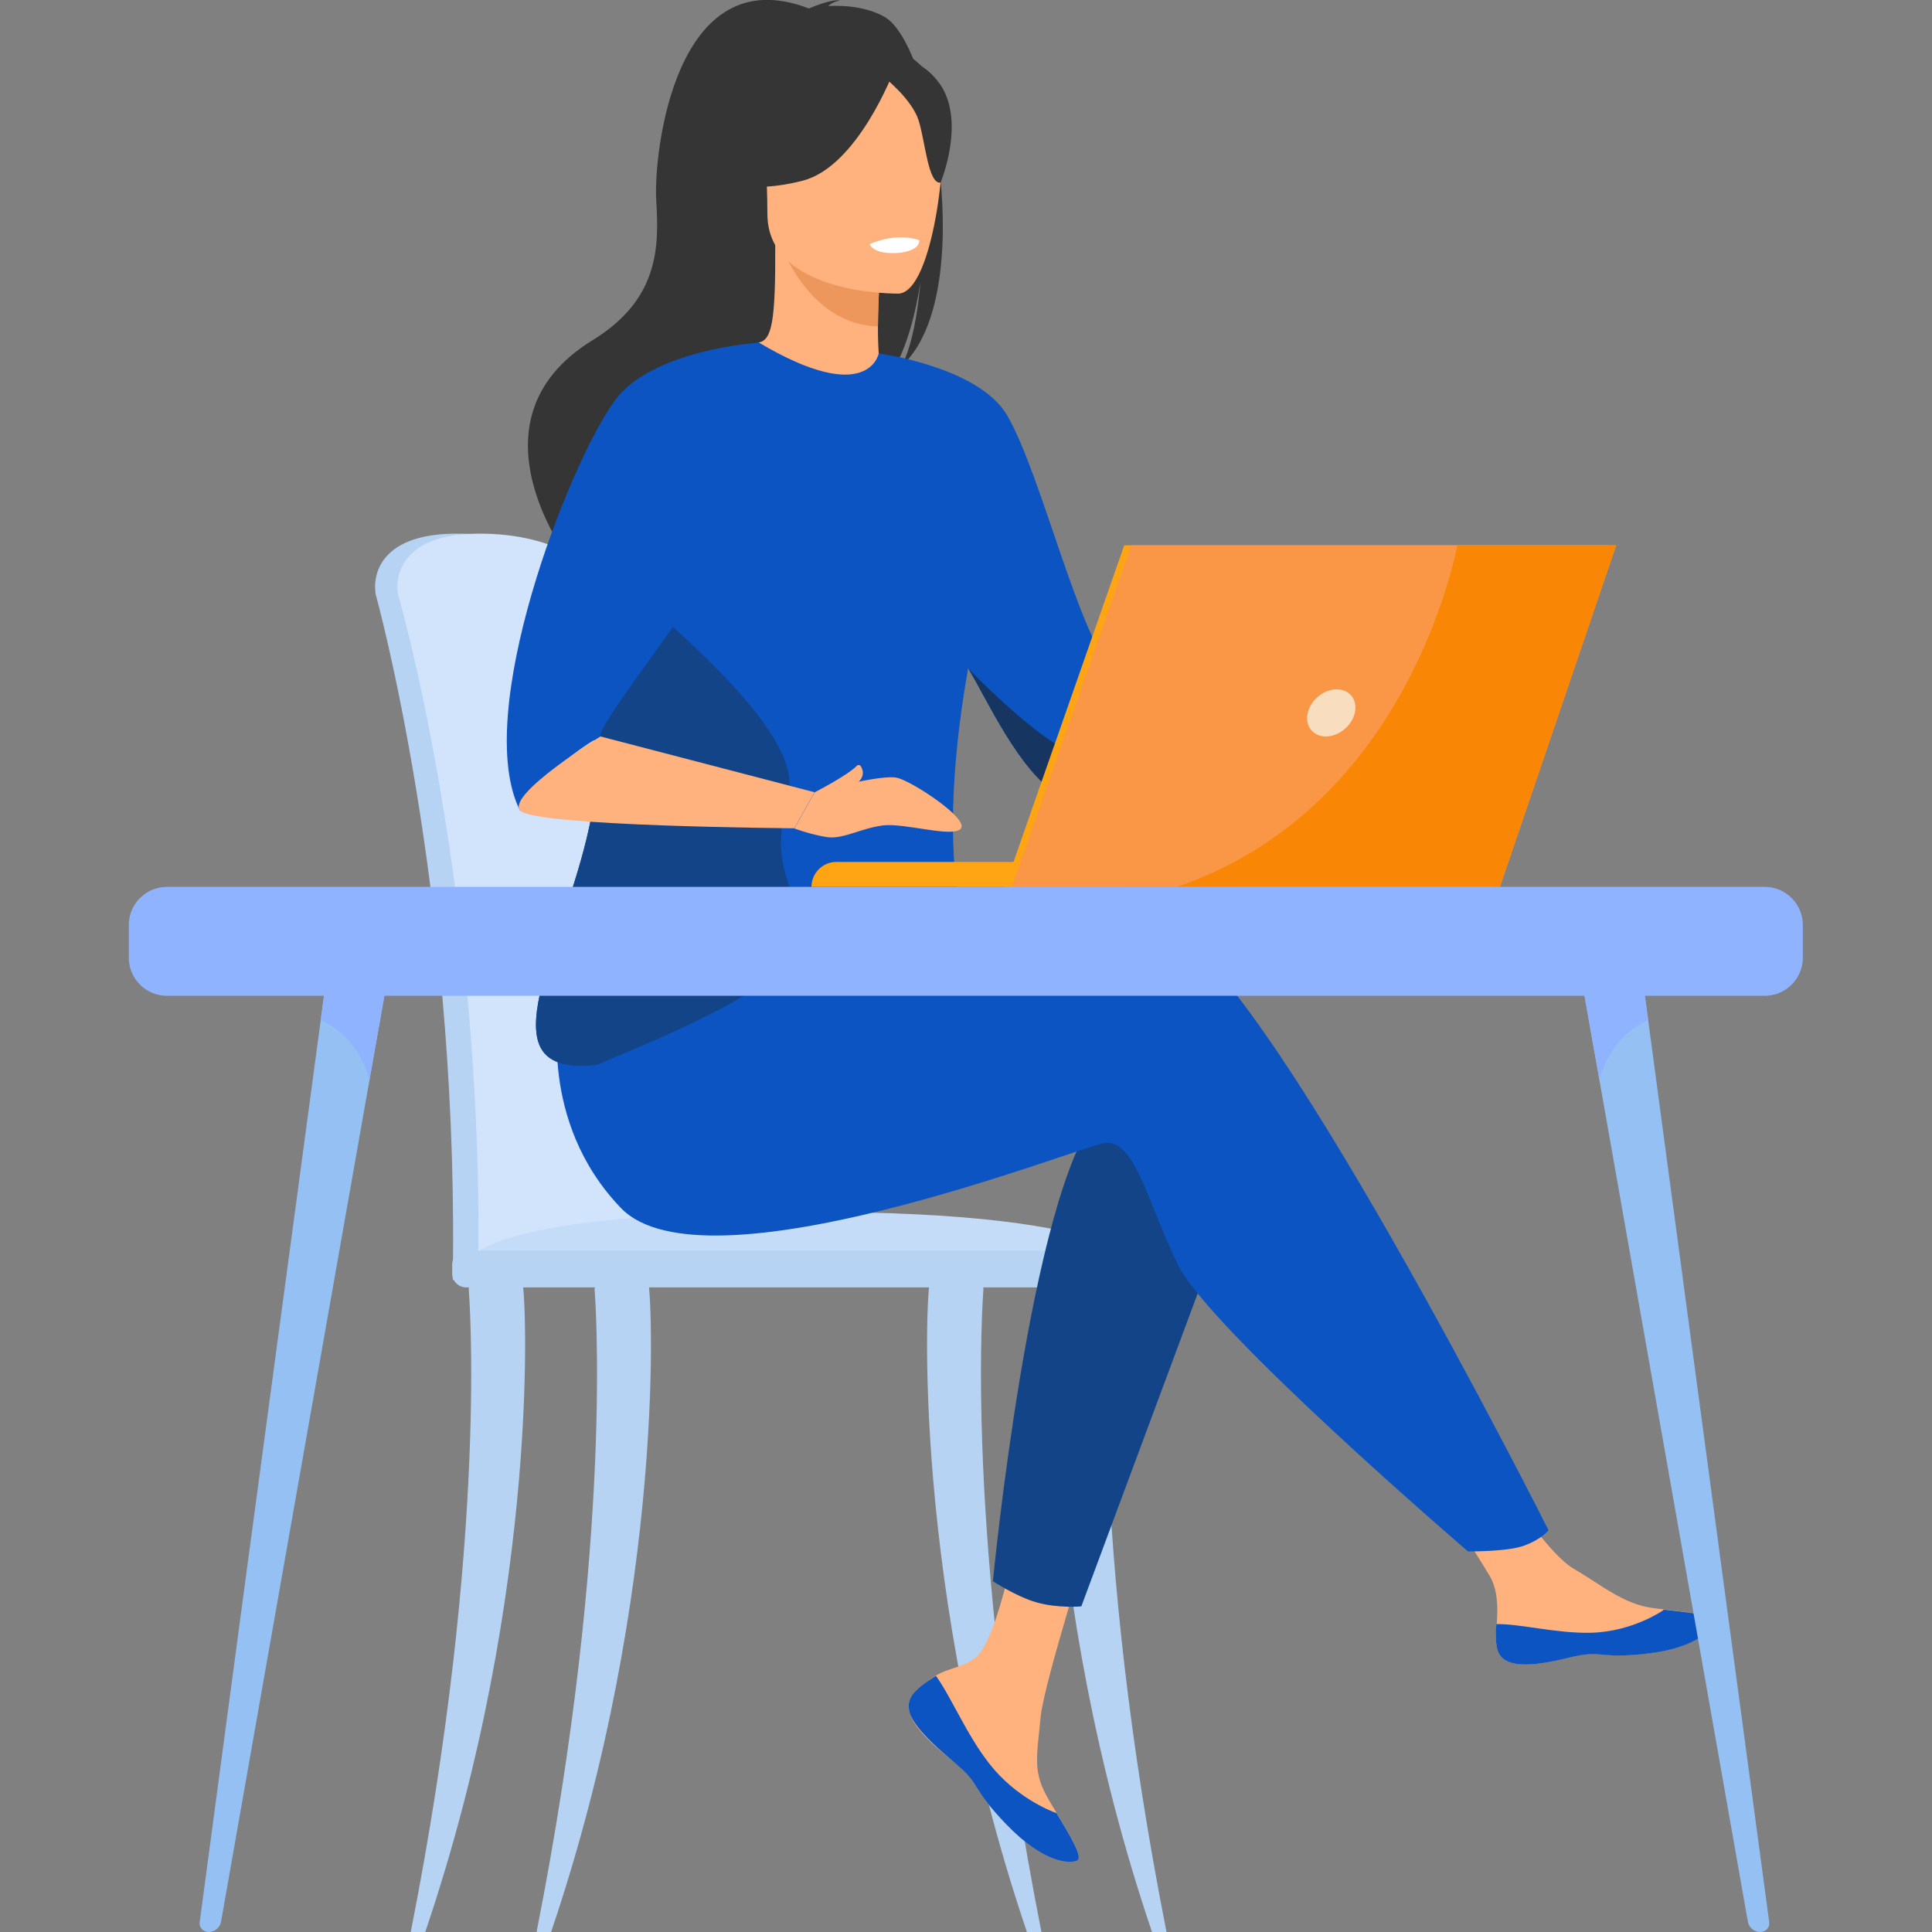 <svg width="150" height="150" viewBox="0 0 150 150" fill="none" xmlns="http://www.w3.org/2000/svg">
<rect x="0" y="0" width="150" height="150" fill="#808080" stroke="none"/>
<g id="Frame" clip-path="url(#clip0_2539_24825)">
<g id="Group">
<g id="Group_2">
<g id="Group_3">
<path id="Vector" d="M50.479 83.554C50.088 74.032 49.259 65.746 48.259 59.977C46.664 50.768 45.226 45.467 45.21 45.42C45.007 44.608 41.974 41.34 35.235 41.434C28.496 41.527 29.137 45.827 29.137 45.827C29.137 45.968 29.153 46.108 29.184 46.202C29.247 46.421 35.438 68.841 35.172 97.797C35.172 98.204 35.126 98.907 35.157 99.376C35.157 99.376 50.76 99.783 50.776 99.376C51.308 96.843 51.042 89.823 50.479 83.554Z" fill="#B7D3F3"/>
<path id="Vector_2" d="M52.432 97.656C52.432 98.063 52.213 98.376 51.947 98.376C51.682 98.376 51.478 98.047 51.478 97.656H38.095C38.095 98.063 37.876 98.376 37.61 98.376C37.345 98.376 37.141 98.031 37.141 97.625C37.22 89.339 36.751 81.599 36.031 74.767C34.249 57.741 30.966 46.359 30.919 46.202C30.887 46.108 30.872 45.968 30.872 45.827C30.872 45.827 30.231 41.527 36.969 41.434C43.708 41.34 46.741 44.608 46.944 45.42C46.96 45.467 47.773 48.469 48.852 53.848C49.211 55.63 49.602 57.678 49.993 59.977C50.994 65.746 51.822 74.032 52.213 83.554C52.776 89.823 52.979 95.123 52.432 97.656Z" fill="#D2E3FC"/>
<path id="Vector_3" d="M36.158 98.374H88.613C88.613 98.374 87.393 93.433 57.015 94.168C35.517 94.684 36.158 98.374 36.158 98.374Z" fill="#C5DCF8"/>
<g id="Group_4">
<path id="Vector_4" d="M31.891 150.001C37.973 119.217 36.409 100.33 36.393 100.095C36.378 99.626 37.253 99.189 37.722 99.173C38.191 99.157 40.302 99.032 40.537 99.439C40.849 99.97 42.084 123.25 33.016 150.001H31.891Z" fill="#B7D3F3"/>
</g>
<g id="Group_5">
<path id="Vector_5" d="M80.857 150.001C74.775 119.217 76.338 100.33 76.354 100.095C76.37 99.626 75.494 99.189 75.025 99.173C74.556 99.157 72.445 99.032 72.211 99.439C71.898 99.97 70.663 123.25 79.731 150.001H80.857Z" fill="#B7D3F3"/>
</g>
<g id="Group_6">
<path id="Vector_6" d="M90.568 150.001C84.486 119.217 86.049 100.33 86.065 100.095C86.08 99.626 85.205 99.189 84.736 99.173C84.267 99.157 82.156 99.032 81.922 99.439C81.609 99.97 80.374 123.25 89.442 150.001H90.568Z" fill="#B7D3F3"/>
</g>
<g id="Group_7">
<path id="Vector_7" d="M41.66 150.001C47.742 119.217 46.179 100.33 46.163 100.095C46.147 99.626 47.023 99.189 47.492 99.173C47.961 99.157 50.072 99.032 50.306 99.439C50.619 99.97 51.854 123.25 42.786 150.001H41.66Z" fill="#B7D3F3"/>
</g>
<path id="Vector_8" d="M88.643 99.953H36.188C35.594 99.953 35.109 99.468 35.109 98.874V98.171C35.109 97.576 35.594 97.092 36.188 97.092H88.643C89.237 97.092 89.722 97.576 89.722 98.171V98.874C89.722 99.468 89.237 99.953 88.643 99.953Z" fill="#B7D3F3"/>
<g id="Group_8">
<path id="Vector_9" d="M86.798 52.596L104.231 48.812L105.263 51.314C105.263 51.314 86.032 62.759 84.219 62.196C82.421 61.649 86.798 52.596 86.798 52.596Z" fill="#FFB27D"/>
<path id="Vector_10" d="M70.948 131.442C70.51 131.943 70.463 132.505 70.666 133.1C70.666 133.1 70.666 133.1 70.666 133.115C71.073 134.225 72.386 135.46 73.919 136.68C74.122 136.836 74.294 136.977 74.434 137.118C74.481 137.149 74.513 137.18 74.56 137.227C74.591 137.258 74.622 137.29 74.653 137.305C76.076 138.619 75.545 138.931 78.109 141.605C81.032 144.654 83.049 144.701 83.628 144.435C84.112 144.2 83.127 142.574 82.033 140.761C81.986 140.667 81.924 140.589 81.877 140.495C81.736 140.26 81.58 140.01 81.439 139.76C80.157 137.571 80.485 136.539 80.798 133.287C81.048 130.645 84.91 118.512 84.91 118.512L79.297 117.543C79.297 117.543 77.608 127.205 75.748 128.691C74.747 129.488 73.637 129.488 72.683 130.082C72.621 130.129 72.543 130.16 72.48 130.207C71.949 130.567 71.386 130.942 70.948 131.442Z" fill="#FFB27D"/>
<path id="Vector_11" d="M70.948 131.442C70.51 131.943 70.463 132.505 70.666 133.1C70.666 133.1 70.666 133.1 70.666 133.115C71.151 134.225 72.449 135.445 73.919 136.68C74.106 136.836 74.278 136.993 74.434 137.133C74.481 137.165 74.513 137.196 74.56 137.243C74.591 137.274 74.622 137.305 74.653 137.321C76.076 138.634 75.545 138.947 78.109 141.62C81.032 144.669 83.049 144.716 83.628 144.45C84.112 144.216 83.127 142.59 82.033 140.776C81.47 140.573 78.812 139.494 76.811 136.93C75.044 134.679 73.872 131.786 72.668 130.113C72.605 130.16 72.527 130.191 72.465 130.238C71.949 130.567 71.386 130.942 70.948 131.442Z" fill="#0B54C1"/>
<path id="Vector_12" d="M116.225 127.924C116.569 129.659 119.04 129.362 121.807 128.69C124.574 128.017 123.918 128.815 127.842 128.377C131.766 127.939 132.955 126.485 133.08 125.891C133.189 125.375 131.25 125.188 129.171 124.953C128.905 124.922 128.639 124.89 128.389 124.859C126.044 124.562 124.324 123.046 122.182 121.795C120.165 120.622 117.148 115.807 117.148 115.807L111.754 116.229C111.754 116.229 114.584 120.528 115.678 122.389C116.319 123.483 116.288 124.937 116.21 126.063C116.132 126.704 116.1 127.314 116.225 127.924Z" fill="#FFB27D"/>
<path id="Vector_13" d="M121.791 128.705C124.558 128.033 123.901 128.831 127.826 128.393C131.75 127.955 132.938 126.501 133.063 125.907C133.173 125.391 131.234 125.203 129.155 124.969L129.139 125.016C129.139 125.016 126.778 126.689 123.511 126.767C120.853 126.829 118.023 126.063 116.178 126.094C116.131 126.704 116.1 127.33 116.225 127.939C116.569 129.659 119.039 129.378 121.791 128.705Z" fill="#0B54C1"/>
<path id="Vector_14" d="M104.234 48.813C104.234 48.813 105.516 45.67 106.924 45.545C108.331 45.42 112.833 44.717 113.146 45.358C113.475 45.999 113.146 48.313 112.177 49.141C111.207 49.97 105.251 51.33 105.251 51.33L104.234 48.813Z" fill="#FFB27D"/>
<path id="Vector_15" d="M95.57 93.48L83.954 124.718C83.954 124.718 82.171 124.89 80.467 124.406C78.888 123.952 77.09 122.764 77.09 122.764C77.09 122.764 79.967 92.761 85.251 86.523C90.536 80.284 95.57 93.48 95.57 93.48Z" fill="#134487"/>
<path id="Vector_16" d="M49.652 80.849C49.652 80.849 83.016 69.576 90.443 71.968C97.9 74.376 120.227 118.81 120.227 118.81C120.227 118.81 119.727 119.482 118.351 119.998C117.069 120.483 113.973 120.451 113.973 120.451C113.973 120.451 93.82 103.159 91.412 98.125C89.004 93.091 88.051 88.291 85.659 88.76C83.251 89.244 54.702 100.517 48.213 93.794C41.74 87.071 43.429 78.347 43.429 78.347L49.652 80.849Z" fill="#0B54C1"/>
<path id="Vector_17" d="M68.68 1.314C67.241 0.501 65.506 0.407 64.302 0.47C64.615 0.141 65.224 0.032 65.224 0.032C64.474 -0.078 62.801 0.657 62.801 0.657C52.372 -3.361 50.731 11.992 50.95 15.557C51.169 19.122 51.2 23.234 45.993 26.423C35.753 32.724 44.399 43.715 44.399 43.715C44.477 43.762 49.167 51.705 49.167 51.705C48.901 48.828 62.207 33.615 69.133 29.066C70.822 26.58 71.416 22.186 71.463 21.842C71.165 25.329 70.571 27.283 70.04 28.378C75.918 22.968 72.494 3.487 68.68 1.314Z" fill="#353535"/>
<path id="Vector_18" d="M68.725 29.284C68.757 29.299 65.379 31.05 62.831 30.363C60.439 29.706 58.875 26.61 58.907 26.595C59.923 26.391 60.22 25 60.189 19.012L60.642 19.105L68.35 20.638C68.35 20.638 68.178 23.061 68.162 25.344C68.162 27.267 68.272 29.081 68.725 29.284Z" fill="#FFB27D"/>
<path id="Vector_19" d="M68.353 20.638C68.353 20.638 68.18 23.061 68.165 25.344C63.85 25.219 61.567 21.294 60.645 19.105L68.353 20.638Z" fill="#ED975D"/>
<path id="Vector_20" d="M59.846 18.261C59.846 18.261 57.579 14.697 57.048 11.632C56.657 9.459 57.767 1.376 65.897 2.533C65.897 2.533 68.258 2.767 70.478 4.268C72.245 5.456 74.793 8.036 71.948 15.087L71.213 17.464L59.846 18.261Z" fill="#353535"/>
<path id="Vector_21" d="M69.79 22.796C69.79 22.796 59.58 22.968 59.58 16.604C59.58 10.241 58.251 5.988 64.771 5.613C71.291 5.238 72.557 7.661 73.073 9.787C73.589 11.898 72.448 22.592 69.79 22.796Z" fill="#FFB27D"/>
<path id="Vector_22" d="M69.415 5.457C69.415 5.457 66.616 12.915 62.332 14.025C58.048 15.135 56.188 13.978 56.188 13.978C56.188 13.978 59.471 11.367 60.159 6.802C60.159 6.802 67.304 1.908 69.415 5.457Z" fill="#353535"/>
<path id="Vector_23" d="M68.727 6.068C68.727 6.068 70.806 7.725 71.322 9.351C71.838 10.977 72.057 14.307 73.026 14.182C73.026 14.182 75.137 9.117 72.76 6.24C70.259 3.207 68.727 6.068 68.727 6.068Z" fill="#353535"/>
<path id="Vector_24" d="M45.992 56.74C44.991 52.519 48.415 44.326 51.98 37.541C55.216 31.396 58.593 26.409 58.891 26.581C67.443 31.662 68.224 27.44 68.224 27.44C68.224 27.44 75.995 28.472 78.199 32.256C80.936 36.962 83.875 50.08 86.799 52.566C86.345 53.941 86.548 54.676 87.017 56.38C87.127 56.74 87.236 57.1 87.361 57.428C87.799 58.632 88.362 59.601 88.831 60.445C87.346 61.352 84.469 63.072 82.343 61.837C79.106 59.945 76.589 54.191 75.182 51.909C75.182 51.893 75.166 51.893 75.166 51.877C72.086 69.326 76.276 73.297 74.15 75.126C71.914 77.065 68.709 74.204 61.673 77.253C57.061 79.254 50.651 82.147 46.336 82.662C44.069 82.928 42.38 82.537 41.833 81.005C40.238 76.581 47.915 64.792 45.992 56.74Z" fill="#0B54C1"/>
<path id="Vector_25" d="M67.523 18.95C67.523 18.95 67.711 19.763 69.728 19.638C69.728 19.638 71.416 19.529 71.37 18.653C71.354 18.637 69.728 17.996 67.523 18.95Z" fill="white"/>
<path id="Vector_26" d="M41.833 81.02C42.38 82.552 44.069 82.943 46.336 82.678C49.322 81.38 62.221 76.377 62.08 73C61.861 67.981 59.594 67.825 61.204 61.633C62.486 56.661 50.573 47.421 48.665 45.42C45.085 52.205 44.991 52.518 45.992 56.739C47.915 64.791 40.238 76.58 41.833 81.02Z" fill="#134487"/>
<path id="Vector_27" d="M40.38 62.947C42.663 59.741 45.055 58.037 46.619 57.177C46.259 56.255 56.234 44.013 56.234 42.121C56.234 40.198 58.892 26.611 58.892 26.611C58.892 26.611 50.574 27.127 47.697 31.145C44.101 36.148 36.612 55.489 40.38 62.947Z" fill="#0B54C1"/>
<path id="Vector_28" d="M46.617 57.178L63.237 61.509L61.674 64.307C61.674 64.307 41.442 64.166 40.379 62.931C39.316 61.696 46.617 57.178 46.617 57.178Z" fill="#FFB27D"/>
<path id="Vector_29" d="M75.184 51.924C76.606 54.222 79.124 59.96 82.344 61.852C84.455 63.087 87.332 61.367 88.833 60.46C88.364 59.616 87.801 58.647 87.363 57.443C86.175 57.709 84.721 58.068 83.783 58.35C81.969 58.897 75.184 51.924 75.184 51.924Z" fill="#163560"/>
<path id="Vector_30" d="M63.239 61.524C63.239 61.524 68.461 60.054 69.696 60.398C70.947 60.742 75.2 63.556 74.606 64.322C74.012 65.088 70.259 63.869 68.524 64.088C66.804 64.322 65.459 65.166 64.224 64.995C62.974 64.807 61.676 64.322 61.676 64.322L63.239 61.524Z" fill="#FFB27D"/>
<path id="Vector_31" d="M63.238 61.524C63.238 61.524 65.787 60.211 66.522 59.46C66.615 59.366 66.772 59.382 66.834 59.491C67.022 59.804 67.21 60.398 66.318 60.977C65.021 61.837 63.238 61.524 63.238 61.524Z" fill="#FFB27D"/>
</g>
</g>
<g id="Group_9">
<path id="Vector_32" d="M87.347 68.857H63.004C63.004 67.778 63.88 66.918 64.943 66.918H87.347V68.857Z" fill="#FFA412"/>
<path id="Vector_33" d="M87.283 42.34H124.932L115.895 68.856H78.012L87.283 42.34Z" fill="#FFA412"/>
<path id="Vector_34" d="M125.479 42.34L116.457 68.856H78.559L87.83 42.34H125.479Z" fill="#F99746"/>
<path id="Vector_35" d="M105.187 55.349C104.953 56.365 103.937 57.178 102.936 57.178C101.935 57.178 101.294 56.349 101.529 55.349C101.763 54.333 102.78 53.52 103.78 53.52C104.797 53.52 105.422 54.348 105.187 55.349Z" fill="#F9DDBF"/>
<path id="Vector_36" d="M125.482 42.34L116.445 68.856H91.367C107.987 63.181 112.412 45.889 113.146 42.34H125.482Z" fill="#F98705"/>
</g>
</g>
<g id="Group_10">
<g id="Group_11">
<path id="Vector_37" d="M16.192 150.001C16.661 150.001 17.067 149.673 17.161 149.204L21.883 122.406L28.684 83.866L30.591 73.094L25.744 72.953L24.9 79.207L18.99 123.172L15.504 149.235C15.441 149.642 15.77 150.001 16.192 150.001Z" fill="#95C0F4"/>
</g>
<path id="Vector_38" d="M24.898 79.207C28.041 80.599 28.682 83.866 28.682 83.866L30.59 73.094L25.743 72.953L24.898 79.207Z" fill="#8FB3FF"/>
</g>
<g id="Group_12">
<g id="Group_13">
<path id="Vector_39" d="M136.673 150.001C136.204 150.001 135.798 149.673 135.704 149.204L130.982 122.406L124.181 83.866L122.273 73.094L127.12 72.953L127.964 79.207L133.859 123.172L137.361 149.235C137.424 149.642 137.095 150.001 136.673 150.001Z" fill="#95C0F4"/>
</g>
<path id="Vector_40" d="M127.964 79.207C124.822 80.599 124.181 83.866 124.181 83.866L122.273 73.094L127.12 72.953L127.964 79.207Z" fill="#8FB3FF"/>
</g>
<path id="Vector_41" d="M12.955 77.314H137.017C138.643 77.314 139.972 75.985 139.972 74.359V71.81C139.972 70.184 138.643 68.856 137.017 68.856H12.955C11.329 68.856 10 70.184 10 71.81V74.359C10 75.985 11.329 77.314 12.955 77.314Z" fill="#8FB3FF"/>
</g>
</g>
<defs>
<clipPath id="clip0_2539_24825">
<rect width="150" height="150" fill="white"/>
</clipPath>
</defs>
</svg>
